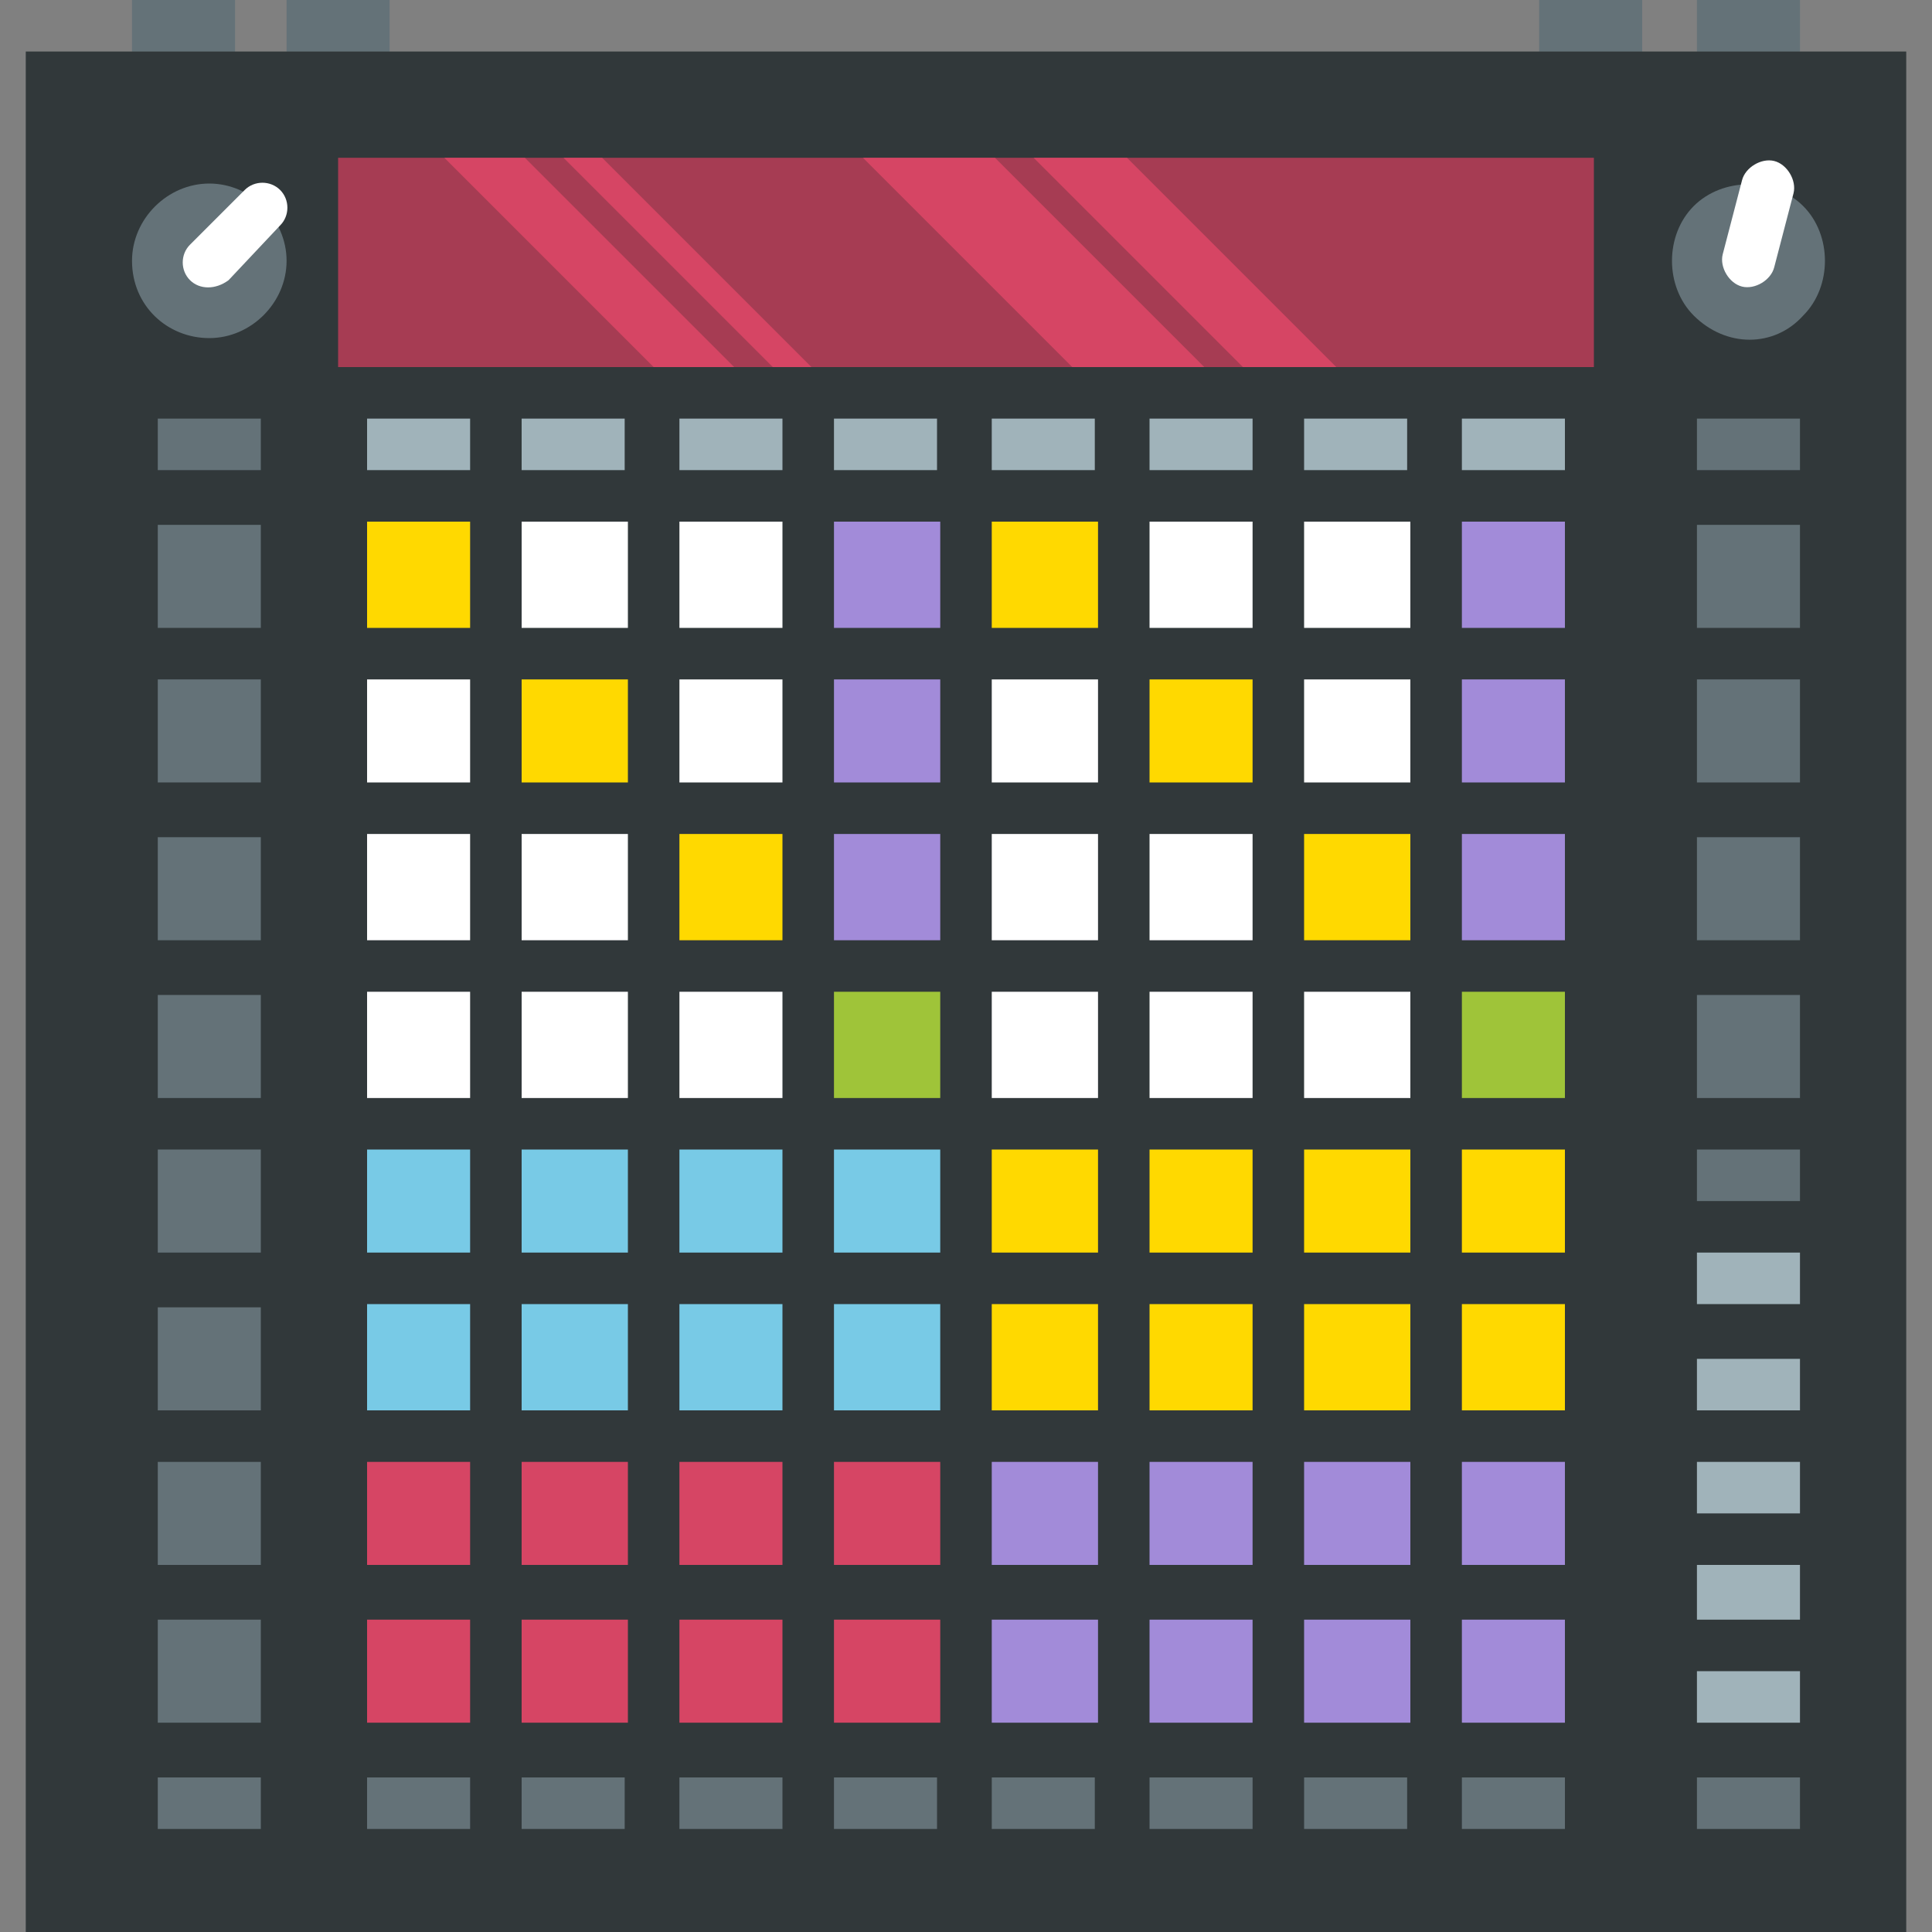 <svg enable-background="new 0 0 60 60" height="60" viewBox="0 0 60 60" width="60" xmlns="http://www.w3.org/2000/svg"><rect x="0" y="0" width="60" height="60" fill="#808080" stroke="none"/><path clip-rule="evenodd" d="m4.1 0h3.2v3.2h-3.2zm48.6 0h3.2v3.2h-3.2zm-4.9 0h3.2v3.2h-3.2zm-38.9 0h3.2v3.2h-3.2z" fill="#647278" fill-rule="evenodd"/><path d="m59.2 1.6v58.4h-58.4v-58.4z" fill="#31383a"/><g clip-rule="evenodd" fill-rule="evenodd"><path d="m11.4 16.2h3.2v3.3h-3.2z" fill="#ffd900"/><path d="m16.2 16.2h3.3v3.3h-3.3z" fill="#fff"/><path d="m21.1 16.2h3.2v3.3h-3.2z" fill="#fff"/><path d="m25.9 16.2h3.3v3.3h-3.3z" fill="#a28bd9"/><path d="m30.8 16.2h3.3v3.3h-3.3z" fill="#ffd900"/><path d="m35.7 16.2h3.2v3.3h-3.2z" fill="#fff"/><path d="m40.5 16.2h3.3v3.3h-3.3z" fill="#fff"/><path d="m45.4 16.2h3.2v3.3h-3.2z" fill="#a28bd9"/><path d="m11.4 21.1h3.2v3.2h-3.2z" fill="#fff"/><path d="m16.2 21.1h3.3v3.2h-3.3z" fill="#ffd900"/><path d="m21.1 21.1h3.2v3.2h-3.2z" fill="#fff"/><path d="m25.9 21.1h3.3v3.2h-3.3z" fill="#a28bd9"/><path d="m30.8 21.1h3.3v3.2h-3.3z" fill="#fff"/><path d="m35.7 21.1h3.2v3.2h-3.2z" fill="#ffd900"/><path d="m40.5 21.1h3.3v3.2h-3.3z" fill="#fff"/><path d="m45.4 21.1h3.2v3.2h-3.2z" fill="#a28bd9"/><path d="m11.4 25.9h3.2v3.3h-3.2z" fill="#fff"/><path d="m16.2 25.9h3.3v3.3h-3.3z" fill="#fff"/><path d="m21.1 25.9h3.2v3.3h-3.2z" fill="#ffd900"/><path d="m25.9 25.9h3.3v3.3h-3.3z" fill="#a28bd9"/><path d="m30.8 25.9h3.3v3.3h-3.3z" fill="#fff"/><path d="m35.7 25.9h3.2v3.3h-3.2z" fill="#fff"/><path d="m40.5 25.9h3.3v3.3h-3.3z" fill="#ffd900"/><path d="m45.4 25.9h3.2v3.3h-3.2z" fill="#a28bd9"/><g fill="#fff"><path d="m11.4 30.8h3.2v3.3h-3.2z"/><path d="m16.2 30.8h3.3v3.3h-3.3z"/><path d="m21.1 30.8h3.2v3.3h-3.2z"/></g></g><path d="m25.9 30.8h3.3v3.3h-3.3z" fill="#9fc439"/><path clip-rule="evenodd" d="m30.8 30.8h3.3v3.3h-3.3z" fill="#fff" fill-rule="evenodd"/><path clip-rule="evenodd" d="m35.7 30.8h3.2v3.3h-3.2z" fill="#fff" fill-rule="evenodd"/><path clip-rule="evenodd" d="m40.5 30.8h3.3v3.3h-3.3z" fill="#fff" fill-rule="evenodd"/><path d="m45.4 30.8h3.2v3.3h-3.2z" fill="#9fc439"/><g clip-rule="evenodd" fill-rule="evenodd"><g fill="#78cae6"><path d="m11.4 35.7h3.2v3.2h-3.2z"/><path d="m16.2 35.7h3.3v3.2h-3.3z"/><path d="m21.1 35.7h3.2v3.2h-3.2z"/><path d="m25.9 35.7h3.3v3.2h-3.3z"/></g><path d="m30.8 35.7h3.3v3.2h-3.3z" fill="#ffd900"/><path d="m35.7 35.7h3.2v3.2h-3.2z" fill="#ffd900"/><path d="m40.5 35.7h3.3v3.2h-3.3z" fill="#ffd900"/><path d="m45.4 35.7h3.2v3.2h-3.2z" fill="#ffd900"/><g fill="#78cae6"><path d="m11.4 40.5h3.2v3.3h-3.2z"/><path d="m16.2 40.5h3.3v3.3h-3.3z"/><path d="m21.1 40.5h3.2v3.3h-3.2z"/><path d="m25.9 40.5h3.3v3.3h-3.3z"/></g><path d="m30.8 40.5h3.3v3.3h-3.3z" fill="#ffd900"/><path d="m35.7 40.5h3.2v3.3h-3.2z" fill="#ffd900"/><path d="m40.5 40.5h3.3v3.3h-3.3z" fill="#ffd900"/><path d="m45.4 40.5h3.2v3.3h-3.2z" fill="#ffd900"/><path d="m11.4 45.4h3.2v3.2h-3.2z" fill="#d64564"/><path d="m16.2 45.4h3.3v3.2h-3.3z" fill="#d64564"/><path d="m21.1 45.4h3.2v3.2h-3.2z" fill="#d64564"/><path d="m25.9 45.4h3.3v3.2h-3.3z" fill="#d64564"/><path d="m30.8 45.4h3.3v3.2h-3.3z" fill="#a28bd9"/><path d="m35.7 45.4h3.2v3.2h-3.2z" fill="#a28bd9"/><path d="m40.5 45.4h3.3v3.2h-3.3z" fill="#a28bd9"/><path d="m45.4 45.4h3.2v3.2h-3.2z" fill="#a28bd9"/><path d="m11.4 50.3h3.2v3.2h-3.2z" fill="#d64564"/><path d="m16.2 50.3h3.3v3.2h-3.3z" fill="#d64564"/><path d="m21.1 50.3h3.2v3.2h-3.2z" fill="#d64564"/><path d="m25.9 50.3h3.3v3.2h-3.3z" fill="#d64564"/><path d="m30.8 50.3h3.3v3.2h-3.3z" fill="#a28bd9"/><path d="m35.7 50.3h3.2v3.2h-3.2z" fill="#a28bd9"/><path d="m40.5 50.3h3.3v3.2h-3.3z" fill="#a28bd9"/><path d="m45.4 50.3h3.2v3.2h-3.2z" fill="#a28bd9"/><path d="m11.4 56.8h3.2v-1.6h-3.2zm34 0h3.2v-1.6h-3.2zm-4.9 0h3.2v-1.6h-3.2zm-4.8 0h3.2v-1.6h-3.2zm-4.9 0h3.2v-1.6h-3.2zm-4.9 0h3.2v-1.6h-3.2zm-4.8 0h3.2v-1.6h-3.2zm-4.9 0h3.2v-1.6h-3.2z" fill="#647278"/></g><path d="m10.5 4.9h39v6.5h-39z" fill="#a63c53"/><g clip-rule="evenodd" fill-rule="evenodd"><path d="m11.4 14.6h3.2v-1.6h-3.2zm34 0h3.2v-1.6h-3.2zm-4.9 0h3.2v-1.6h-3.2zm-4.8 0h3.2v-1.6h-3.2zm-4.9 0h3.2v-1.6h-3.2zm-4.9 0h3.2v-1.6h-3.2zm-4.8 0h3.2v-1.6h-3.2zm-4.9 0h3.2v-1.6h-3.2z" fill="#a0b3ba"/><path d="m13.8 4.9h2.5l6.5 6.5h-2.5zm13 0h4.1l6.5 6.5h-4.1zm5.3 0h2.9l6.5 6.5h-2.9zm-14.6 0h1.2l6.5 6.5h-1.2z" fill="#d64564"/><path d="m4.1 8.1c0-1.3 1.1-2.4 2.4-2.4s2.4 1.1 2.4 2.4-1.1 2.4-2.4 2.4-2.4-1-2.4-2.4z" fill="#647278"/><path d="m7.1 8.7c-.4.3-.9.3-1.2 0s-.3-.8 0-1.1l1.7-1.7c.3-.3.8-.3 1.1 0s.3.8 0 1.1z" fill="#fff"/><path d="m52.6 9.8c-.9-.9-.9-2.5 0-3.4s2.5-.9 3.4 0 .9 2.5 0 3.4c-.9 1-2.4 1-3.4 0z" fill="#647278"/><path d="m55.1 8.3c-.1.4-.6.7-1 .6s-.7-.6-.6-1l.6-2.3c.1-.4.6-.7 1-.6s.7.6.6 1z" fill="#fff"/><path d="m4.9 14.6h3.2v-1.6h-3.2zm0 42.2h3.2v-1.6h-3.2zm0-3.3h3.2v-3.2h-3.2zm0-4.9h3.2v-3.2h-3.2zm0-4.8h3.2v-3.2h-3.2zm0-4.9h3.2v-3.2h-3.2zm0-4.8h3.2v-3.2h-3.2zm0-4.9h3.2v-3.2h-3.2zm0-4.9h3.2v-3.2h-3.2zm0-4.8h3.2v-3.2h-3.2z" fill="#647278"/><path d="m52.7 14.6h3.2v-1.6h-3.2zm0 42.2h3.2v-1.6h-3.2zm0-22.7h3.2v-3.2h-3.2zm0-4.9h3.2v-3.2h-3.2zm0-4.9h3.2v-3.2h-3.2zm0-4.8h3.2v-3.2h-3.2z" fill="#647278"/><path d="m52.7 53.5h3.2v-1.6h-3.2z" fill="#a0b3ba"/><path d="m52.7 50.3h3.2v-1.7h-3.2z" fill="#a0b3ba"/><path d="m52.7 47h3.2v-1.6h-3.2z" fill="#a0b3ba"/><path d="m52.7 43.8h3.2v-1.6h-3.2z" fill="#a0b3ba"/><path d="m52.7 40.5h3.2v-1.6h-3.2z" fill="#a0b3ba"/><path d="m52.7 37.3h3.2v-1.6h-3.2z" fill="#647278"/></g></svg>